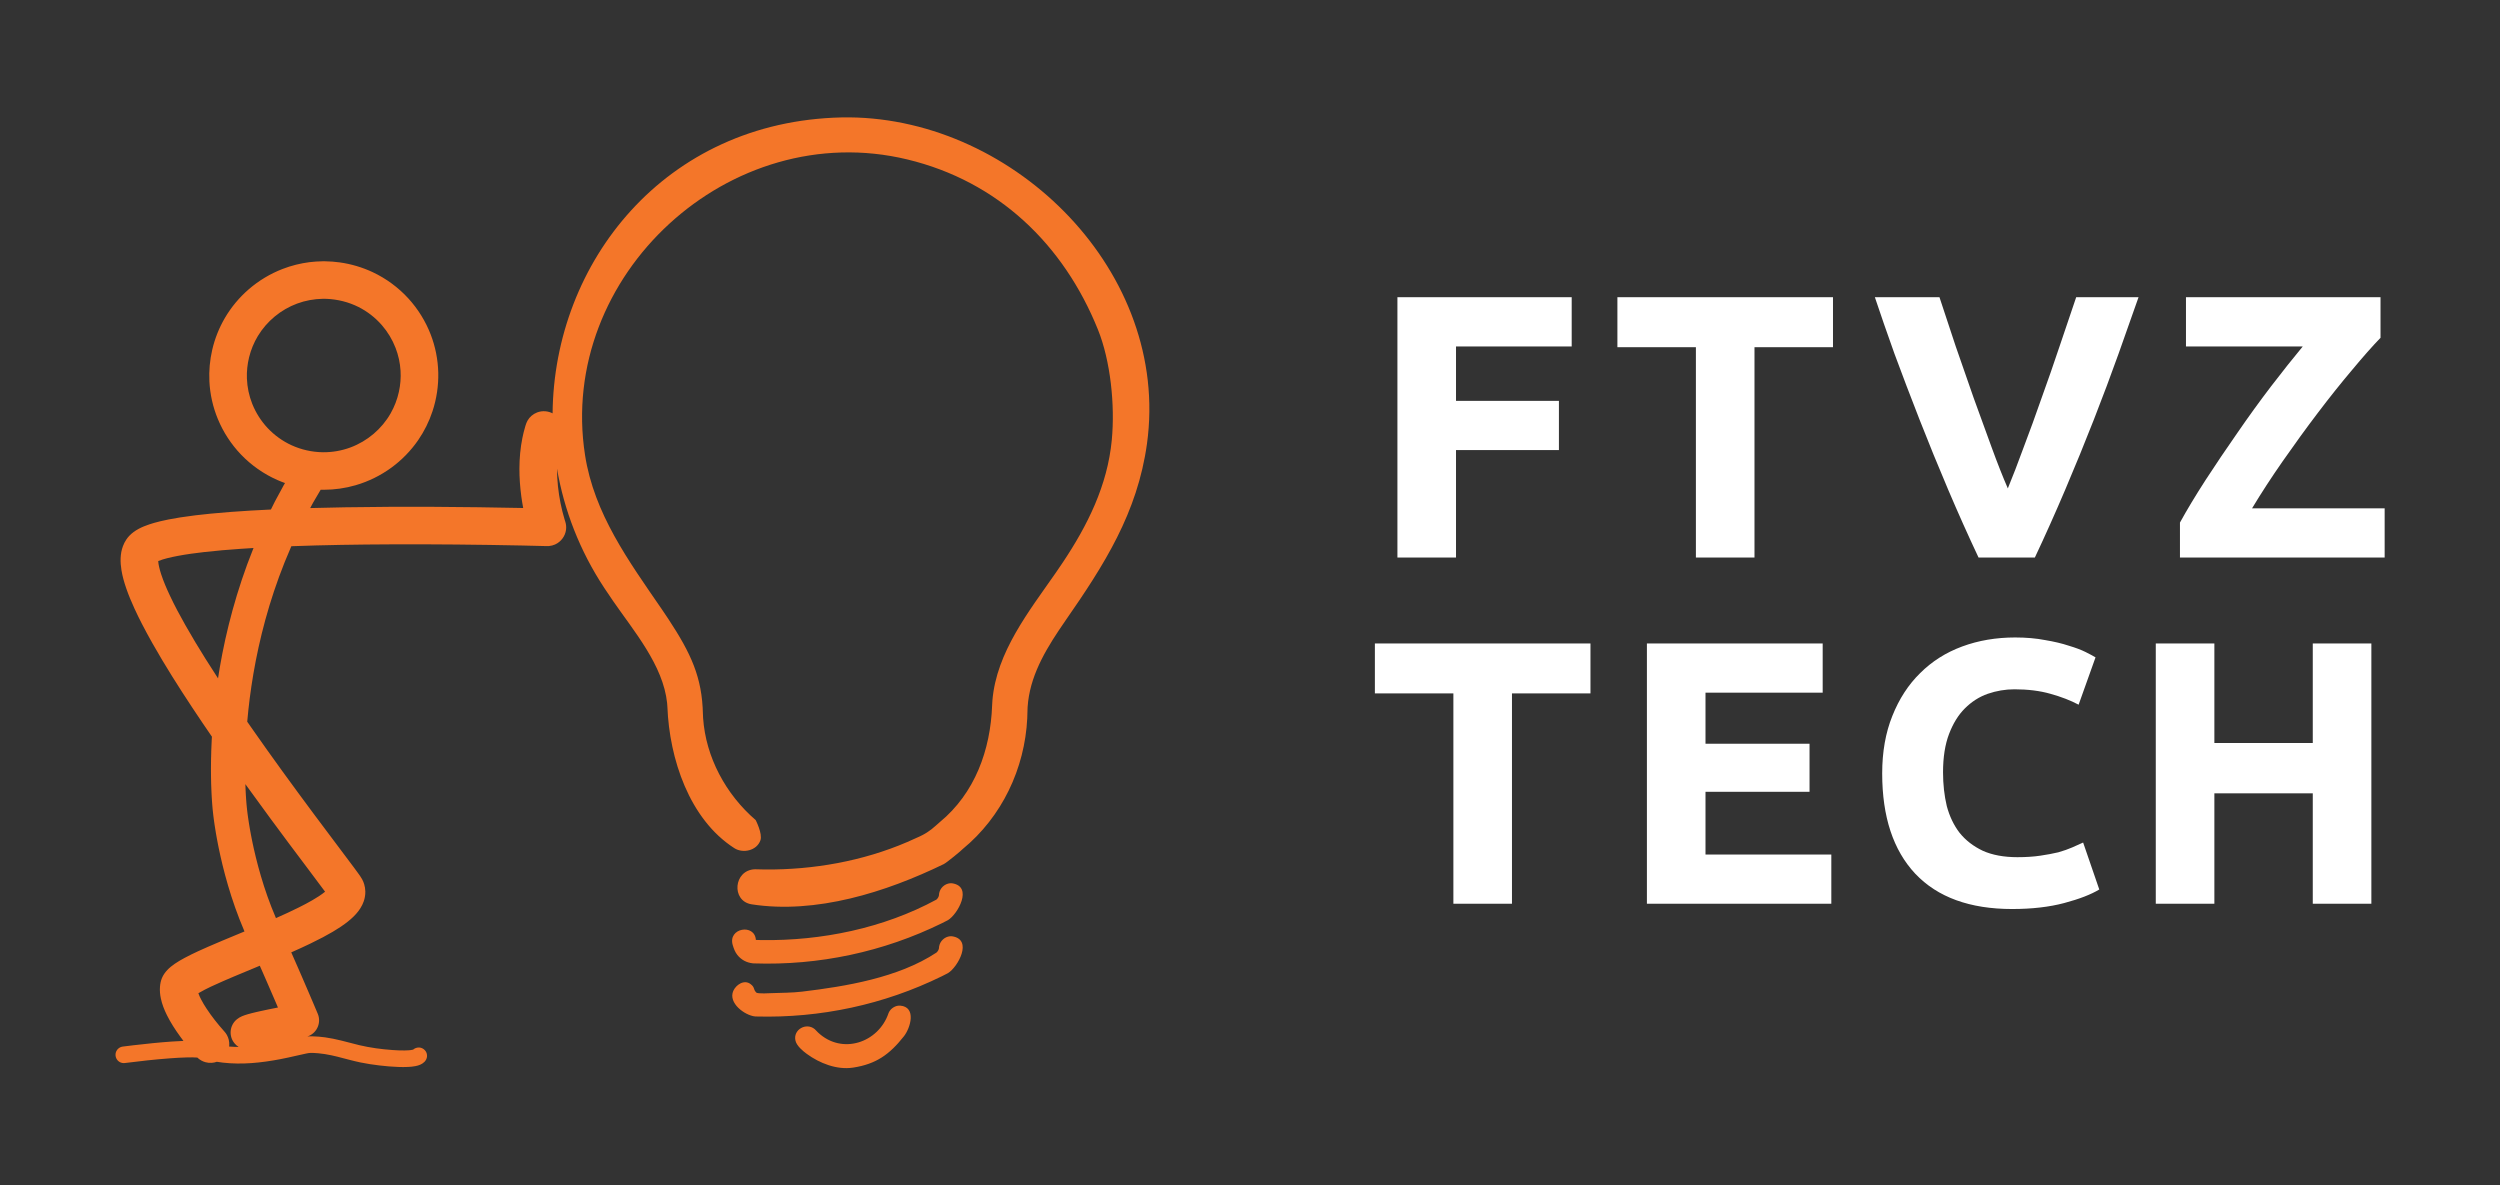 <svg width="426" height="202" viewBox="0 0 426 202" fill="none" xmlns="http://www.w3.org/2000/svg">
<rect x="0" y="0" width="426" height="202" fill="#333333" stroke="none"/>
<path d="M153.386 171.358C156.2 171.581 155.161 175.148 154.021 176.59C151.583 179.668 149.313 181.321 145.355 181.922C142.593 182.341 139.668 181.18 137.489 179.59C136.84 179.117 135.772 178.243 135.553 177.352C135.087 175.455 137.387 174.162 138.836 175.371C139.031 175.551 139.202 175.754 139.393 175.936C143.494 179.805 149.701 177.657 151.398 172.664C151.44 172.561 151.44 172.561 151.486 172.461C151.804 171.87 152.389 171.463 153.054 171.368C153.167 171.358 153.275 171.356 153.386 171.358ZM94.161 70.436C94.402 44.76 113.228 20.676 143.413 20.009C143.855 20.003 144.296 19.998 144.738 20C173.132 20.269 199.452 46.515 195.448 75.59C193.819 87.413 188.157 96.251 181.511 105.814C181.143 106.352 180.775 106.889 180.413 107.429C177.553 111.726 175.106 116.23 175.07 121.482C175.06 121.943 175.06 121.943 175.044 122.402C174.62 130.971 170.73 139.189 164.03 144.689C163.936 144.836 161.344 146.982 160.822 147.24C150.943 152.045 139.019 155.795 128.087 154.098C124.561 153.553 124.984 148.237 128.652 148.123C129.227 148.139 129.8 148.153 130.373 148.163C138.597 148.227 147.02 146.739 154.596 143.48C155.316 143.157 156.035 142.839 156.753 142.512C157.493 142.169 158.027 141.806 158.027 141.806L158.725 141.309L159.451 140.695L160.094 140.129C166.143 135.164 168.788 127.767 169.06 120.164C169.072 119.882 169.09 119.599 169.11 119.318C169.817 111.106 175.303 104.222 179.872 97.647C180.268 97.071 180.662 96.496 181.052 95.916C185.332 89.513 188.711 82.727 189.447 74.995C190.014 69.019 189.244 61.503 187.079 56.14C181.207 41.598 170.045 30.895 154.622 27.172C124.373 19.864 94.955 46.954 99.687 77.531C101.237 87.544 107.131 95.599 112.729 103.751C113.109 104.31 113.487 104.87 113.861 105.433C117.775 111.385 119.638 115.408 119.779 121.686C119.791 122.019 119.791 122.019 119.809 122.352C120.262 129.038 123.703 135.391 128.767 139.74C128.767 139.74 129.967 142.069 129.579 143.181C128.96 144.964 126.596 145.466 125.132 144.527C117.433 139.588 114.066 129.232 113.726 120.479C113.716 120.255 113.7 120.032 113.678 119.807C113.009 113.366 107.983 107.507 104.451 102.381C103.957 101.657 103.466 100.931 102.98 100.201C98.754 93.798 96.115 86.874 94.917 79.871C94.913 80.878 94.971 81.885 95.078 82.883C95.283 84.793 95.657 86.692 96.211 88.53C96.248 88.649 96.248 88.649 96.286 88.767L96.314 88.853L96.408 89.202C96.427 89.32 96.453 89.439 96.463 89.559C96.487 89.798 96.483 90.04 96.451 90.279C96.308 91.366 95.594 92.325 94.591 92.776C94.261 92.924 93.908 93.016 93.546 93.046C93.427 93.056 93.307 93.054 93.186 93.056C91.771 93.018 90.358 92.986 88.945 92.954C81.501 92.804 74.057 92.724 66.613 92.758C60.958 92.782 55.302 92.866 49.651 93.076L49.565 93.267L48.509 95.786L47.552 98.284L46.686 100.759L45.908 103.203L45.214 105.612L44.599 107.98L44.059 110.3L43.588 112.568L43.184 114.776L42.84 116.922L42.553 118.993L42.32 120.991L42.135 122.904L42.129 122.976C42.352 123.297 42.575 123.618 42.798 123.938C46.3 128.962 49.908 133.911 53.565 138.824C55.812 141.842 58.09 144.838 60.335 147.858C60.538 148.135 60.741 148.411 60.944 148.688C61.206 149.053 61.481 149.414 61.696 149.807C61.847 150.078 61.963 150.365 62.054 150.661C62.172 151.054 62.239 151.463 62.251 151.875C62.259 152.203 62.233 152.532 62.172 152.857C62.128 153.098 62.066 153.336 61.986 153.569C61.429 155.197 60.114 156.437 58.759 157.431C58.522 157.608 58.279 157.776 58.033 157.941C57.607 158.225 57.171 158.498 56.731 158.759C56.17 159.09 55.599 159.407 55.024 159.711C54.311 160.088 53.591 160.447 52.863 160.798C51.88 161.271 50.885 161.725 49.888 162.168C49.802 162.206 49.715 162.244 49.629 162.282L50.793 164.933L51.336 166.181L52.312 168.441L52.737 169.431L53.364 170.899L53.513 171.25L53.647 171.567L53.766 171.85L53.872 172.096L53.959 172.303L54.085 172.604L54.124 172.692L54.142 172.738L54.146 172.744C54.767 174.224 54.067 175.926 52.584 176.546C52.513 176.576 52.443 176.602 52.373 176.626C52.497 176.61 52.624 176.598 52.751 176.59C52.994 176.584 52.994 176.586 53.237 176.59C53.955 176.61 54.668 176.662 55.378 176.761C56.309 176.889 57.227 177.085 58.138 177.308C59.165 177.565 60.186 177.845 61.214 178.094C63.079 178.535 64.989 178.792 66.9 178.926C67.584 178.976 68.269 179.007 68.955 178.997C69.425 178.989 69.912 178.974 70.372 178.862L70.412 178.852L70.481 178.79L70.617 178.698C70.666 178.672 70.714 178.644 70.762 178.622C70.963 178.529 71.184 178.485 71.403 178.493C72.022 178.517 72.567 178.954 72.724 179.552C72.764 179.71 72.778 179.877 72.762 180.041C72.73 180.384 72.567 180.693 72.33 180.938C71.924 181.355 71.355 181.555 70.796 181.666C70.376 181.748 69.948 181.786 69.522 181.806C68.977 181.834 68.428 181.83 67.883 181.81C66.812 181.774 65.743 181.682 64.679 181.555C63.582 181.425 62.486 181.265 61.405 181.038C60.078 180.759 58.771 180.382 57.456 180.051C57.131 179.973 56.803 179.897 56.476 179.825C55.734 179.67 54.988 179.542 54.232 179.476C53.971 179.452 53.709 179.434 53.446 179.424C53.261 179.418 53.064 179.406 52.877 179.416C52.64 179.426 52.401 179.478 52.168 179.524C51.657 179.628 51.151 179.745 50.644 179.861C50.147 179.973 49.651 180.085 49.154 180.196C48.682 180.296 48.208 180.396 47.731 180.488C44.529 181.1 41.246 181.445 37.992 181.074C37.64 181.034 37.29 180.986 36.942 180.928C36.663 181.028 36.367 181.09 36.07 181.108C35.71 181.132 35.348 181.094 35.002 180.998C34.54 180.868 34.108 180.635 33.748 180.318C33.708 180.282 33.668 180.246 33.632 180.21C33.065 180.164 32.492 180.17 31.923 180.182C30.926 180.204 29.929 180.264 28.932 180.34C26.375 180.531 23.822 180.815 21.277 181.14L21.114 181.152C20.967 181.146 20.929 181.15 20.786 181.118C20.517 181.058 20.268 180.918 20.077 180.721C19.606 180.234 19.552 179.456 19.95 178.908C20.047 178.774 20.167 178.658 20.304 178.567C20.441 178.475 20.593 178.407 20.754 178.367C20.808 178.353 20.863 178.347 20.917 178.337C21.524 178.259 22.131 178.184 22.74 178.112C24.927 177.86 27.118 177.627 29.316 177.477C29.963 177.432 30.61 177.396 31.259 177.372C31.073 177.128 30.89 176.881 30.709 176.632C29.864 175.469 29.074 174.254 28.435 172.963C27.987 172.056 27.609 171.106 27.404 170.113C27.271 169.477 27.211 168.824 27.259 168.174C27.297 167.648 27.398 167.123 27.605 166.636C28.039 165.621 28.873 164.855 29.768 164.237C30.311 163.864 30.884 163.533 31.465 163.223C32.206 162.824 32.964 162.459 33.728 162.104C34.295 161.841 34.866 161.586 35.439 161.336C36.263 160.975 37.091 160.624 37.921 160.275C39.168 159.753 40.416 159.238 41.662 158.719L41.6 158.574L40.79 156.587L40.064 154.63L39.419 152.715L38.848 150.858L38.347 149.071L37.913 147.373L37.543 145.782L37.304 144.665L37.159 143.954L37.029 143.278L36.91 142.636L36.804 142.032L36.711 141.467L36.627 140.942L36.552 140.46L36.49 140.023L36.436 139.632L36.392 139.289L36.355 138.996L36.327 138.754L36.293 138.437V138.431L36.291 138.417L36.285 138.359L36.273 138.256L36.257 138.108L36.227 137.807L36.181 137.272L36.128 136.582L36.074 135.738L36.026 134.751L35.983 133.626L35.957 132.369L35.947 130.981L35.961 129.475L36.002 127.851L36.076 126.118L36.11 125.531C34.992 123.906 33.889 122.272 32.801 120.63C30.427 117.042 28.119 113.404 26.001 109.66C25.376 108.554 24.768 107.439 24.188 106.31C23.741 105.443 23.311 104.567 22.907 103.683C22.396 102.568 21.922 101.437 21.52 100.28C21.166 99.257 20.867 98.212 20.694 97.145C20.475 95.798 20.461 94.38 20.941 93.085C21.092 92.673 21.291 92.278 21.54 91.915C21.687 91.699 21.852 91.494 22.033 91.304C22.945 90.337 24.202 89.77 25.444 89.353C25.707 89.262 25.975 89.18 26.244 89.104C26.596 89.002 26.952 88.909 27.307 88.825C27.766 88.715 28.224 88.615 28.686 88.524C29.356 88.392 30.027 88.276 30.701 88.169C32.435 87.897 34.182 87.694 35.929 87.524C38.181 87.305 40.434 87.141 42.691 87.006C43.847 86.938 45.005 86.878 46.163 86.822L46.851 85.442L48.32 82.727L48.563 82.312C48.119 82.153 47.681 81.979 47.249 81.788C44.929 80.764 42.818 79.282 41.065 77.453C39.395 75.706 38.052 73.651 37.129 71.421C36.281 69.374 35.786 67.182 35.68 64.968C35.592 63.163 35.758 61.346 36.168 59.586C36.611 57.687 37.338 55.858 38.323 54.175C39.397 52.342 40.774 50.69 42.38 49.3C44.091 47.818 46.059 46.637 48.171 45.823C49.647 45.256 51.193 44.867 52.763 44.67C53.482 44.582 54.204 44.536 54.93 44.524C55.175 44.522 55.173 44.522 55.416 44.524C56.24 44.538 57.059 44.596 57.875 44.71C59.831 44.983 61.746 45.548 63.533 46.391C65.821 47.469 67.892 48.999 69.596 50.866C71.225 52.651 72.517 54.739 73.388 56.991C74.188 59.064 74.626 61.272 74.68 63.492C74.732 65.714 74.401 67.946 73.705 70.059C73.128 71.814 72.3 73.484 71.251 75.007C70.006 76.811 68.454 78.401 66.681 79.695C64.848 81.031 62.786 82.047 60.606 82.681C58.844 83.194 57.006 83.455 55.169 83.455C54.994 83.455 54.819 83.453 54.644 83.449L53.348 85.659L52.855 86.575C54.825 86.519 56.795 86.479 58.765 86.445C68.868 86.276 78.978 86.359 89.081 86.563L89.152 86.565C89.087 86.228 89.029 85.891 88.975 85.552C88.922 85.232 88.876 84.909 88.83 84.586C88.623 83.004 88.5 81.413 88.508 79.817C88.516 78.085 88.669 76.348 89.011 74.648C89.139 74 89.3 73.358 89.485 72.725L89.55 72.51C89.642 72.213 89.743 71.926 89.901 71.658C90.263 71.034 90.836 70.547 91.51 70.286C91.733 70.2 91.966 70.138 92.203 70.103C92.322 70.085 92.442 70.082 92.561 70.071C92.681 70.073 92.8 70.075 92.921 70.079C93.039 70.096 93.16 70.103 93.276 70.128C93.512 70.172 93.741 70.244 93.962 70.34C94.028 70.37 94.095 70.402 94.161 70.436ZM70.298 178.966L70.258 179.009L70.248 179.021C70.264 179.003 70.314 178.948 70.298 178.966ZM44.27 164.56C42.774 165.182 41.276 165.799 39.785 166.429C39.194 166.68 38.603 166.933 38.014 167.189C36.609 167.809 35.191 168.43 33.865 169.209L33.802 169.247C33.925 169.608 34.088 169.955 34.263 170.293C34.538 170.829 34.852 171.342 35.181 171.846C36.076 173.209 37.095 174.491 38.181 175.708L38.239 175.772C38.44 176.019 38.5 176.075 38.657 176.352C38.953 176.875 39.095 177.477 39.065 178.074C39.061 178.16 39.053 178.247 39.043 178.331C39.582 178.373 40.123 178.395 40.663 178.399C40.406 178.239 40.171 178.034 39.966 177.789C38.941 176.554 39.113 174.721 40.352 173.698L40.792 173.39L41.23 173.169L41.67 172.999L42.225 172.824L42.856 172.654L43.57 172.479L44.356 172.301L45.61 172.032L47.309 171.689L47.363 171.679L46.961 170.739L45.992 168.497L45.454 167.257L44.885 165.958L44.29 164.606L44.27 164.56ZM44.016 178.208H44.026C44.04 178.196 44.054 178.184 44.069 178.174L44.016 178.208ZM162.227 159.541C165.871 160.076 163.188 164.827 161.537 165.82C161.202 166.002 160.86 166.17 160.518 166.341C150.654 171.186 139.805 173.508 128.813 173.209L128.642 173.199C126.921 173.017 124.047 170.933 124.949 168.856C125.402 167.817 126.805 166.848 127.898 167.689C128.688 168.292 128.282 168.501 128.871 169.132C129.121 169.379 131.348 169.235 131.418 169.233C133.171 169.166 134.93 169.182 136.671 168.974C144.135 168.082 153.096 166.598 159.551 162.332C159.593 162.302 159.63 162.266 159.666 162.23C159.843 162.032 160.002 161.765 160.008 161.492L160.018 161.326C160.158 160.375 160.942 159.631 161.895 159.535C162.062 159.531 162.062 159.531 162.227 159.541ZM162.227 150.511C165.871 151.046 163.19 155.799 161.535 156.79C161.202 156.972 160.858 157.139 160.518 157.309C150.554 162.204 139.552 164.54 128.463 164.163L128.292 164.153C127.213 164.031 126.308 163.57 125.617 162.687C125.247 162.218 125.036 161.634 124.863 161.063C123.964 158.107 128.612 157.323 128.801 160.163C129.294 160.179 129.291 160.179 129.784 160.191C139.96 160.335 150.543 158.179 159.539 153.308C159.587 153.28 159.628 153.238 159.666 153.198C159.845 153.002 160.002 152.735 160.008 152.462L160.018 152.296C160.158 151.345 160.942 150.601 161.895 150.505C162.062 150.501 162.062 150.501 162.227 150.511ZM41.811 133.616L41.845 134.543L41.892 135.449L41.942 136.213L41.988 136.831L42.03 137.294L42.054 137.532L42.064 137.639L42.072 137.709L42.076 137.737L42.074 137.731C42.076 137.737 42.076 137.743 42.078 137.749L42.082 137.789C42.082 137.795 42.084 137.801 42.084 137.807V137.815L42.089 137.861L42.1 137.962L42.117 138.114L42.141 138.321L42.173 138.577L42.213 138.882L42.261 139.235L42.32 139.63L42.386 140.071L42.462 140.552L42.551 141.074L42.649 141.631L42.758 142.227L42.879 142.853L43.013 143.512L43.238 144.563L43.588 146.055L43.992 147.633L44.459 149.29L44.987 151.008L45.584 152.773L46.254 154.57L46.995 156.383L47.023 156.445C48.342 155.863 49.651 155.262 50.939 154.618C51.717 154.231 52.487 153.828 53.237 153.391C53.977 152.963 54.7 152.506 55.368 151.969L55.394 151.947C54.411 150.613 53.412 149.294 52.417 147.968C51.327 146.52 50.24 145.07 49.154 143.619C48.131 142.245 47.112 140.871 46.095 139.494C44.657 137.54 43.228 135.583 41.811 133.616ZM36.291 138.421L36.287 138.365L36.285 138.359L36.291 138.421ZM43.204 93.379C42.474 93.423 41.745 93.469 41.017 93.52C38.944 93.662 36.874 93.835 34.812 94.069C33.318 94.24 31.826 94.438 30.349 94.715C29.72 94.831 29.095 94.962 28.475 95.122C27.969 95.252 27.464 95.401 26.98 95.599L26.96 95.607C26.978 95.946 27.04 96.285 27.116 96.616C27.209 97.031 27.328 97.438 27.46 97.843C27.866 99.086 28.389 100.296 28.946 101.479C29.752 103.195 30.648 104.868 31.583 106.518C32.677 108.453 33.828 110.356 35.008 112.241C35.714 113.364 36.43 114.481 37.153 115.594L37.453 113.729L37.883 111.387L38.384 108.983L38.961 106.52L39.618 104.004L40.358 101.443L41.188 98.842L42.111 96.205L43.136 93.542L43.204 93.379ZM55.008 50.915C53.513 50.943 52.031 51.209 50.626 51.731C47.852 52.761 45.464 54.733 43.938 57.263C43.262 58.382 42.762 59.602 42.448 60.869C42.157 62.052 42.028 63.275 42.072 64.495C42.127 65.981 42.44 67.454 42.991 68.834C43.596 70.342 44.481 71.736 45.59 72.923C46.75 74.16 48.149 75.171 49.693 75.875C51.356 76.633 53.179 77.04 55.006 77.062C56.608 77.082 58.212 76.803 59.714 76.246C62.591 75.177 65.049 73.1 66.565 70.436C67.214 69.297 67.686 68.06 67.968 66.779C68.229 65.594 68.328 64.37 68.253 63.159C68.171 61.836 67.885 60.526 67.407 59.289C66.86 57.871 66.064 56.551 65.067 55.404C63.956 54.129 62.599 53.07 61.085 52.31C59.4 51.464 57.547 51.007 55.663 50.923C55.444 50.917 55.227 50.913 55.008 50.915Z" fill="#F47629"/>
<path d="M238.12 95V50.648H267.816V59.032H248.104V68.312H265.64V76.696H248.104V95H238.12ZM312.341 50.648V59.16H298.965V95H288.981V59.16H275.605V50.648H312.341ZM337.142 95C335.392 91.288 333.664 87.427 331.958 83.416C330.251 79.405 328.63 75.437 327.094 71.512C325.558 67.587 324.128 63.832 322.806 60.248C321.526 56.664 320.416 53.464 319.478 50.648H330.486C331.339 53.208 332.256 55.981 333.238 58.968C334.262 61.912 335.286 64.856 336.31 67.8C337.376 70.744 338.4 73.56 339.382 76.248C340.363 78.936 341.28 81.261 342.134 83.224C342.944 81.261 343.84 78.936 344.822 76.248C345.846 73.56 346.87 70.744 347.894 67.8C348.96 64.856 349.984 61.912 350.966 58.968C351.99 55.981 352.928 53.208 353.782 50.648H364.406C363.424 53.464 362.294 56.664 361.014 60.248C359.734 63.832 358.326 67.587 356.79 71.512C355.254 75.437 353.632 79.405 351.926 83.416C350.219 87.427 348.491 91.288 346.742 95H337.142ZM405.641 57.56C404.276 58.968 402.654 60.803 400.777 63.064C398.9 65.283 396.958 67.715 394.953 70.36C392.948 73.005 390.964 75.736 389.001 78.552C387.038 81.368 385.289 84.056 383.753 86.616H406.345V95H371.465V89.048C372.66 86.872 374.11 84.461 375.817 81.816C377.566 79.128 379.38 76.44 381.257 73.752C383.134 71.021 385.033 68.397 386.953 65.88C388.916 63.32 390.729 61.037 392.393 59.032H372.489V50.648H405.641V57.56ZM271.016 109.648V118.16H257.64V154H247.656V118.16H234.28V109.648H271.016ZM280.633 154V109.648H310.585V118.032H290.617V126.736H308.345V134.928H290.617V145.616H312.057V154H280.633ZM342.869 154.896C335.658 154.896 330.154 152.891 326.357 148.88C322.602 144.869 320.725 139.173 320.725 131.792C320.725 128.123 321.301 124.859 322.453 122C323.605 119.099 325.184 116.667 327.189 114.704C329.194 112.699 331.584 111.184 334.357 110.16C337.13 109.136 340.138 108.624 343.381 108.624C345.258 108.624 346.965 108.773 348.501 109.072C350.037 109.328 351.381 109.648 352.533 110.032C353.685 110.373 354.645 110.736 355.413 111.12C356.181 111.504 356.736 111.803 357.077 112.016L354.197 120.08C352.832 119.355 351.232 118.736 349.397 118.224C347.605 117.712 345.557 117.456 343.253 117.456C341.717 117.456 340.202 117.712 338.709 118.224C337.258 118.736 335.957 119.568 334.805 120.72C333.696 121.829 332.8 123.28 332.117 125.072C331.434 126.864 331.093 129.04 331.093 131.6C331.093 133.648 331.306 135.568 331.733 137.36C332.202 139.109 332.928 140.624 333.909 141.904C334.933 143.184 336.256 144.208 337.877 144.976C339.498 145.701 341.461 146.064 343.765 146.064C345.216 146.064 346.517 145.979 347.669 145.808C348.821 145.637 349.845 145.445 350.741 145.232C351.637 144.976 352.426 144.699 353.109 144.4C353.792 144.101 354.41 143.824 354.965 143.568L357.717 151.568C356.309 152.421 354.325 153.189 351.765 153.872C349.205 154.555 346.24 154.896 342.869 154.896ZM394.097 109.648H404.081V154H394.097V135.184H377.329V154H367.345V109.648H377.329V126.608H394.097V109.648Z" fill="white"/>
</svg>

